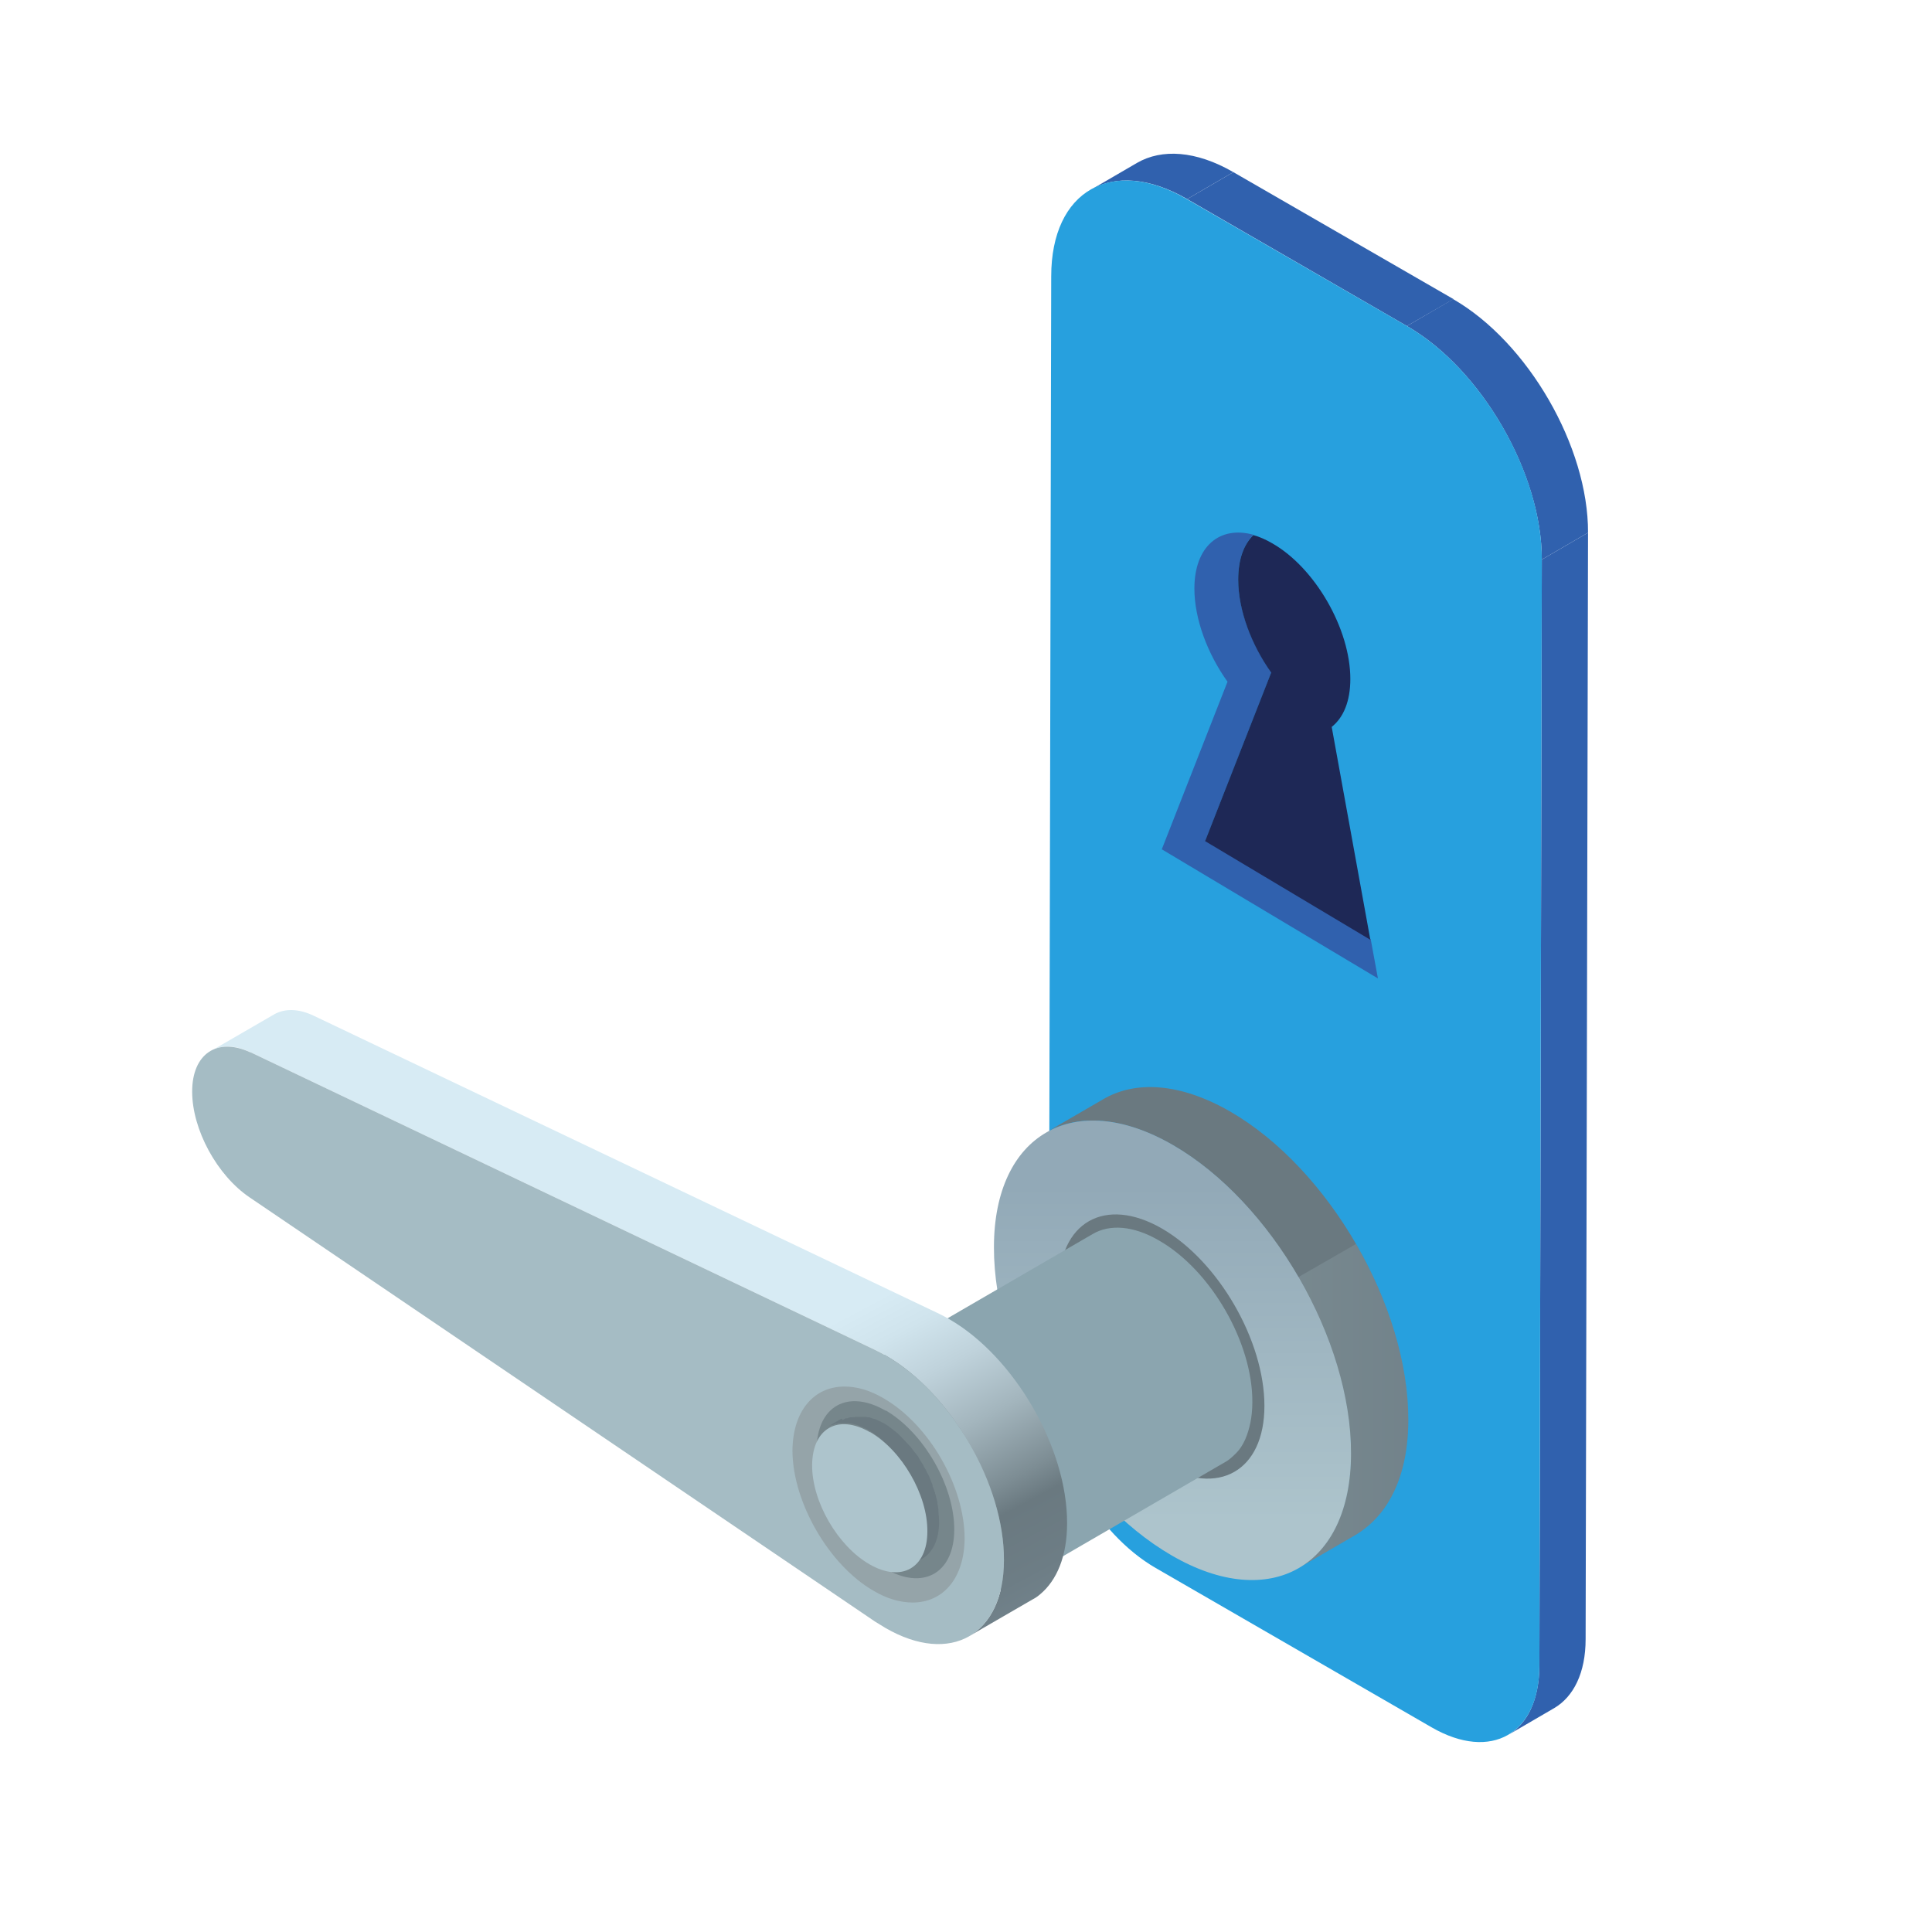 <?xml version="1.0" encoding="utf-8"?>
<svg xmlns="http://www.w3.org/2000/svg" viewBox="0 0 56 56">
  <defs>
    <style>
      .cls-1 {
        fill: #1e2856;
      }

      .cls-2 {
        fill: #3061ae;
      }

      .cls-3 {
        fill: url(#linear-gradient-3);
      }

      .cls-4 {
        fill: url(#linear-gradient);
      }

      .cls-5 {
        isolation: isolate;
      }

      .cls-6 {
        opacity: .7;
      }

      .cls-6, .cls-7 {
        mix-blend-mode: multiply;
      }

      .cls-6, .cls-8 {
        fill: #6a7980;
      }

      .cls-7 {
        fill: #878d8e;
        opacity: .5;
      }

      .cls-9 {
        fill: #27a0de;
      }

      .cls-10 {
        fill: #adc4cc;
      }

      .cls-11 {
        fill: #859196;
      }

      .cls-12 {
        fill: url(#linear-gradient-2);
        mix-blend-mode: screen;
        opacity: .2;
      }

      .cls-13 {
        fill: #a5bcc4;
      }

      .cls-14 {
        fill: #8ba5af;
      }
    </style>
    <linearGradient gradientTransform="translate(89.85) rotate(-180) scale(1 -1)" gradientUnits="userSpaceOnUse" id="linear-gradient" x1="55.87" x2="55.87" y1="34.36" y2="44.07">
      <stop offset="0" stop-color="#92a9b7"/>
      <stop offset="1" stop-color="#adc4cc"/>
    </linearGradient>
    <linearGradient href="#linear-gradient" id="linear-gradient-2" x1="49.03" x2="52.22" y1="40.75" y2="40.75"/>
    <linearGradient gradientTransform="translate(89.85) rotate(-180) scale(1 -1)" gradientUnits="userSpaceOnUse" id="linear-gradient-3" x1="69.35" x2="63.95" y1="40.26" y2="50.42">
      <stop offset="0" stop-color="#d7ebf4"/>
      <stop offset=".1" stop-color="#d0e4ed"/>
      <stop offset=".23" stop-color="#bfd2db"/>
      <stop offset=".39" stop-color="#a3b5bd"/>
      <stop offset=".56" stop-color="#7d8d94"/>
      <stop offset=".63" stop-color="#6a7980"/>
      <stop offset=".79" stop-color="#6d7d85"/>
      <stop offset=".99" stop-color="#788993"/>
      <stop offset="1" stop-color="#798b95"/>
    </linearGradient>
  </defs>
  <g class="cls-5">
    <g data-name="Layer 1" id="Layer_1">
      <g>
        <g data-name="13" id="_13">
          <g>
            <g>
              <path class="cls-2" d="M44.62,48.29l.07-32.07,1.34-.78-.07,32.07c0,.98-.35,1.67-.91,2l-1.34.78c.56-.32.9-1.01.91-2Z"/>
              <polygon class="cls-2" points="40.78 9.45 42.13 8.67 35.75 4.99 34.41 5.77 40.78 9.45"/>
              <g>
                <path class="cls-2" d="M32.96,4.72c.71-.41,1.7-.36,2.79.27l-1.34.78c-1.09-.63-2.08-.69-2.79-.27l1.34-.78Z"/>
                <path class="cls-2" d="M46.03,15.44l-1.34.78c0-2.49-1.74-5.52-3.91-6.77l1.34-.78c2.17,1.25,3.92,4.28,3.91,6.77Z"/>
              </g>
              <path class="cls-9" d="M30.47,8.01c0-2.49,1.77-3.49,3.93-2.24l6.38,3.68c2.17,1.25,3.92,4.28,3.91,6.77l-.07,32.07c0,1.97-1.4,2.77-3.12,1.78l-8-4.62c-1.72-.99-3.11-3.4-3.1-5.37l.07-32.07Z"/>
              <g>
                <path class="cls-8" d="M31.98,31.86c.94-.55,2.24-.47,3.68.36,2.86,1.65,5.17,5.65,5.16,8.94,0,1.02-.23,1.85-.63,2.46-.24.37-.54.65-.88.86l-1.67.97c.93-.54,1.51-1.69,1.51-3.32,0-3.28-2.3-7.29-5.16-8.94-1.44-.83-2.74-.91-3.68-.36l1.67-.97Z"/>
                <path class="cls-4" d="M34,33.19c2.86,1.65,5.17,5.65,5.16,8.94,0,3.28-2.34,4.61-5.19,2.96-2.86-1.65-5.17-5.65-5.16-8.94,0-3.28,2.34-4.61,5.19-2.96Z"/>
                <path class="cls-8" d="M33.68,35.61c1.64.95,2.97,3.25,2.97,5.14s-1.34,2.65-2.99,1.7c-1.64-.95-2.97-3.25-2.97-5.14s1.34-2.65,2.99-1.7Z"/>
                <path class="cls-12" d="M39.3,36.05c.94,1.62,1.53,3.46,1.52,5.11,0,1.02-.23,1.85-.63,2.46-.24.37-.54.65-.88.86l-1.67.97c.93-.54,1.51-1.69,1.51-3.32,0-1.65-.58-3.49-1.52-5.11l1.67-.96Z"/>
              </g>
            </g>
            <path class="cls-14" d="M25.59,39.3l6.08-3.53c.49-.29,1.18-.25,1.93.19,1.5.86,2.71,2.96,2.7,4.68,0,.43-.08.79-.21,1.09-.07.15-.15.28-.25.38-.05.05-.1.1-.16.15s-.11.09-.17.12l-6.08,3.53c.49-.28.79-.89.79-1.74,0-1.72-1.21-3.82-2.7-4.68-.47-.27-.92-.39-1.3-.37-.23.01-.44.07-.63.18h0s0,0,0,0Z"/>
            <path class="cls-11" d="M27.52,39.49c-1.5-.87-2.72-.17-2.72,1.55,0,1.72,1.21,3.82,2.71,4.69,1.5.86,2.72.17,2.72-1.55,0-1.72-1.21-3.82-2.7-4.68Z"/>
            <path class="cls-3" d="M6.12,30.46l1.83-1.06c.3-.17.7-.17,1.14.04l18.13,8.64c.1.05.2.1.3.16,1.87,1.08,3.42,3.72,3.41,5.92,0,.95-.3,1.65-.78,2.05-.07.06-.14.11-.22.15l-1.83,1.06c.61-.36,1-1.11,1-2.2,0-2.2-1.54-4.84-3.41-5.92-.1-.06-.2-.11-.3-.16L7.26,30.5c-.34-.16-.64-.2-.9-.14-.09.02-.17.05-.24.1h0s0,0,0,0Z"/>
            <path class="cls-13" d="M7.26,30.5l18.13,8.64c.1.05.2.1.3.16,1.87,1.08,3.42,3.72,3.41,5.92,0,2.19-1.56,3.05-3.43,1.97-.1-.06-.2-.12-.31-.19l-18.12-12.29c-.95-.64-1.67-1.97-1.67-3.07s.73-1.58,1.68-1.14Z"/>
          </g>
          <g>
            <path class="cls-7" d="M26.45,46.45c.91,0,1.5-.73,1.51-1.85,0-1.52-1.03-3.31-2.35-4.07-.39-.23-.77-.34-1.13-.34-.91,0-1.5.73-1.51,1.85,0,1.49,1.05,3.32,2.35,4.07.39.23.77.34,1.14.34h0Z"/>
            <path class="cls-6" d="M25.67,40.88c1.1.64,1.99,2.18,1.99,3.45,0,1.27-.9,1.78-2,1.14-1.1-.64-1.99-2.18-1.99-3.44,0-1.27.9-1.78,2-1.14Z"/>
            <path class="cls-8" d="M24.43,41.16h0s.05-.03.08-.05c0,0,.01,0,.02,0,0,0,.02,0,.03,0,.01,0,.03-.01.04-.02.02,0,.03,0,.05-.01,0,0,.02,0,.03,0,0,0,.01,0,.02,0,.03,0,.07,0,.1-.01,0,0,0,0,0,0,0,0,.02,0,.02,0,.03,0,.05,0,.08,0,0,0,.02,0,.03,0,.02,0,.03,0,.05,0,.02,0,.03,0,.05,0,.01,0,.03,0,.04,0,.02,0,.05,0,.07.01.01,0,.02,0,.04,0,.01,0,.03,0,.04.01.04.01.08.03.12.04.01,0,.03,0,.04.01,0,0,.02,0,.02.01.07.03.14.06.21.1.09.05.18.11.26.18.01.01.03.02.04.03.08.06.16.13.23.21,0,0,.01.01.02.02.01.01.02.03.04.04.04.04.07.08.11.12.01.01.02.02.04.04,0,.01.02.02.03.03.02.03.04.05.06.08.01.02.03.03.04.05.01.01.02.03.03.04.02.02.03.04.05.06.01.01.02.03.03.04.02.02.03.05.05.08.01.02.02.03.03.05,0,0,0,.01.01.02.03.05.06.09.09.14,0,0,0,0,0,0,0,0,0,.02.01.03.02.03.04.07.06.1,0,.02.02.03.02.05,0,.02.02.03.03.05,0,.02.02.03.02.04.02.04.04.08.05.12,0,0,0,.01.01.02,0,0,0,0,0,0,.02.05.04.1.06.15,0,0,0,.02,0,.03,0,.02.01.04.02.05,0,.03.02.05.03.08,0,.02.01.04.02.06,0,.02.01.05.02.07,0,.01,0,.03.01.04,0,.03.01.05.02.08,0,.03.01.06.02.08,0,.01,0,.02,0,.03,0,.02,0,.04.01.06,0,.04.02.09.02.13,0,.01,0,.02,0,.04,0,.01,0,.02,0,.03.01.1.02.2.02.29,0,.53-.19.9-.49,1.07l-.39.23c.3-.17.48-.54.49-1.07,0-.1,0-.19-.02-.29,0-.02,0-.05,0-.07,0-.04-.01-.09-.02-.13,0-.03-.01-.06-.02-.09,0-.03-.01-.06-.02-.09,0-.04-.02-.08-.03-.12,0-.02-.01-.05-.02-.07-.01-.04-.03-.09-.04-.13,0-.02-.01-.04-.02-.05-.02-.06-.05-.12-.07-.18,0,0,0-.02-.01-.02-.02-.05-.05-.11-.07-.16,0-.02-.02-.03-.03-.05-.03-.05-.05-.1-.08-.15,0,0-.01-.02-.02-.03-.03-.06-.07-.11-.1-.17-.01-.02-.02-.03-.03-.05-.03-.04-.05-.08-.08-.12-.02-.02-.03-.04-.05-.06-.02-.03-.05-.06-.08-.1-.02-.03-.04-.05-.07-.08-.02-.02-.04-.05-.06-.07-.04-.04-.07-.08-.11-.12-.02-.02-.04-.04-.06-.06-.08-.07-.15-.14-.23-.21-.01-.01-.03-.02-.04-.03-.09-.06-.17-.12-.26-.18-.07-.04-.14-.07-.21-.1-.02,0-.04-.02-.07-.03-.04-.02-.08-.03-.12-.04-.02,0-.05-.01-.07-.02-.02,0-.05-.01-.07-.01-.03,0-.06-.01-.09-.01-.02,0-.03,0-.05,0-.04,0-.07,0-.11,0,0,0-.02,0-.02,0-.04,0-.08,0-.12.02,0,0-.02,0-.03,0-.03,0-.06.02-.09.03,0,0-.02,0-.03,0-.04.01-.07.03-.11.05l.39-.23Z"/>
            <path class="cls-10" d="M25.22,41.51c.92.53,1.67,1.82,1.66,2.88,0,1.06-.75,1.49-1.68.95-.92-.53-1.67-1.82-1.66-2.88s.75-1.48,1.67-.95Z"/>
          </g>
        </g>
        <path class="cls-2" d="M33.67,24.63l1.91-4.87c-.58-.81-.96-1.82-.96-2.7,0-1.22.73-1.83,1.71-1.56-.28.28-.44.72-.44,1.29,0,.88.38,1.88.96,2.7l-1.91,4.87,4.79,2.86.21,1.14-6.26-3.74Z"/>
        <path class="cls-1" d="M36.85,19.5c-.58-.81-.96-1.82-.96-2.7,0-.58.16-1.02.44-1.29.18.05.36.13.55.24,1.24.71,2.26,2.48,2.26,3.93,0,.65-.2,1.12-.54,1.39l1.12,6.17-4.79-2.86,1.91-4.87Z"/>
      </g>
    </g>
  </g>
</svg>